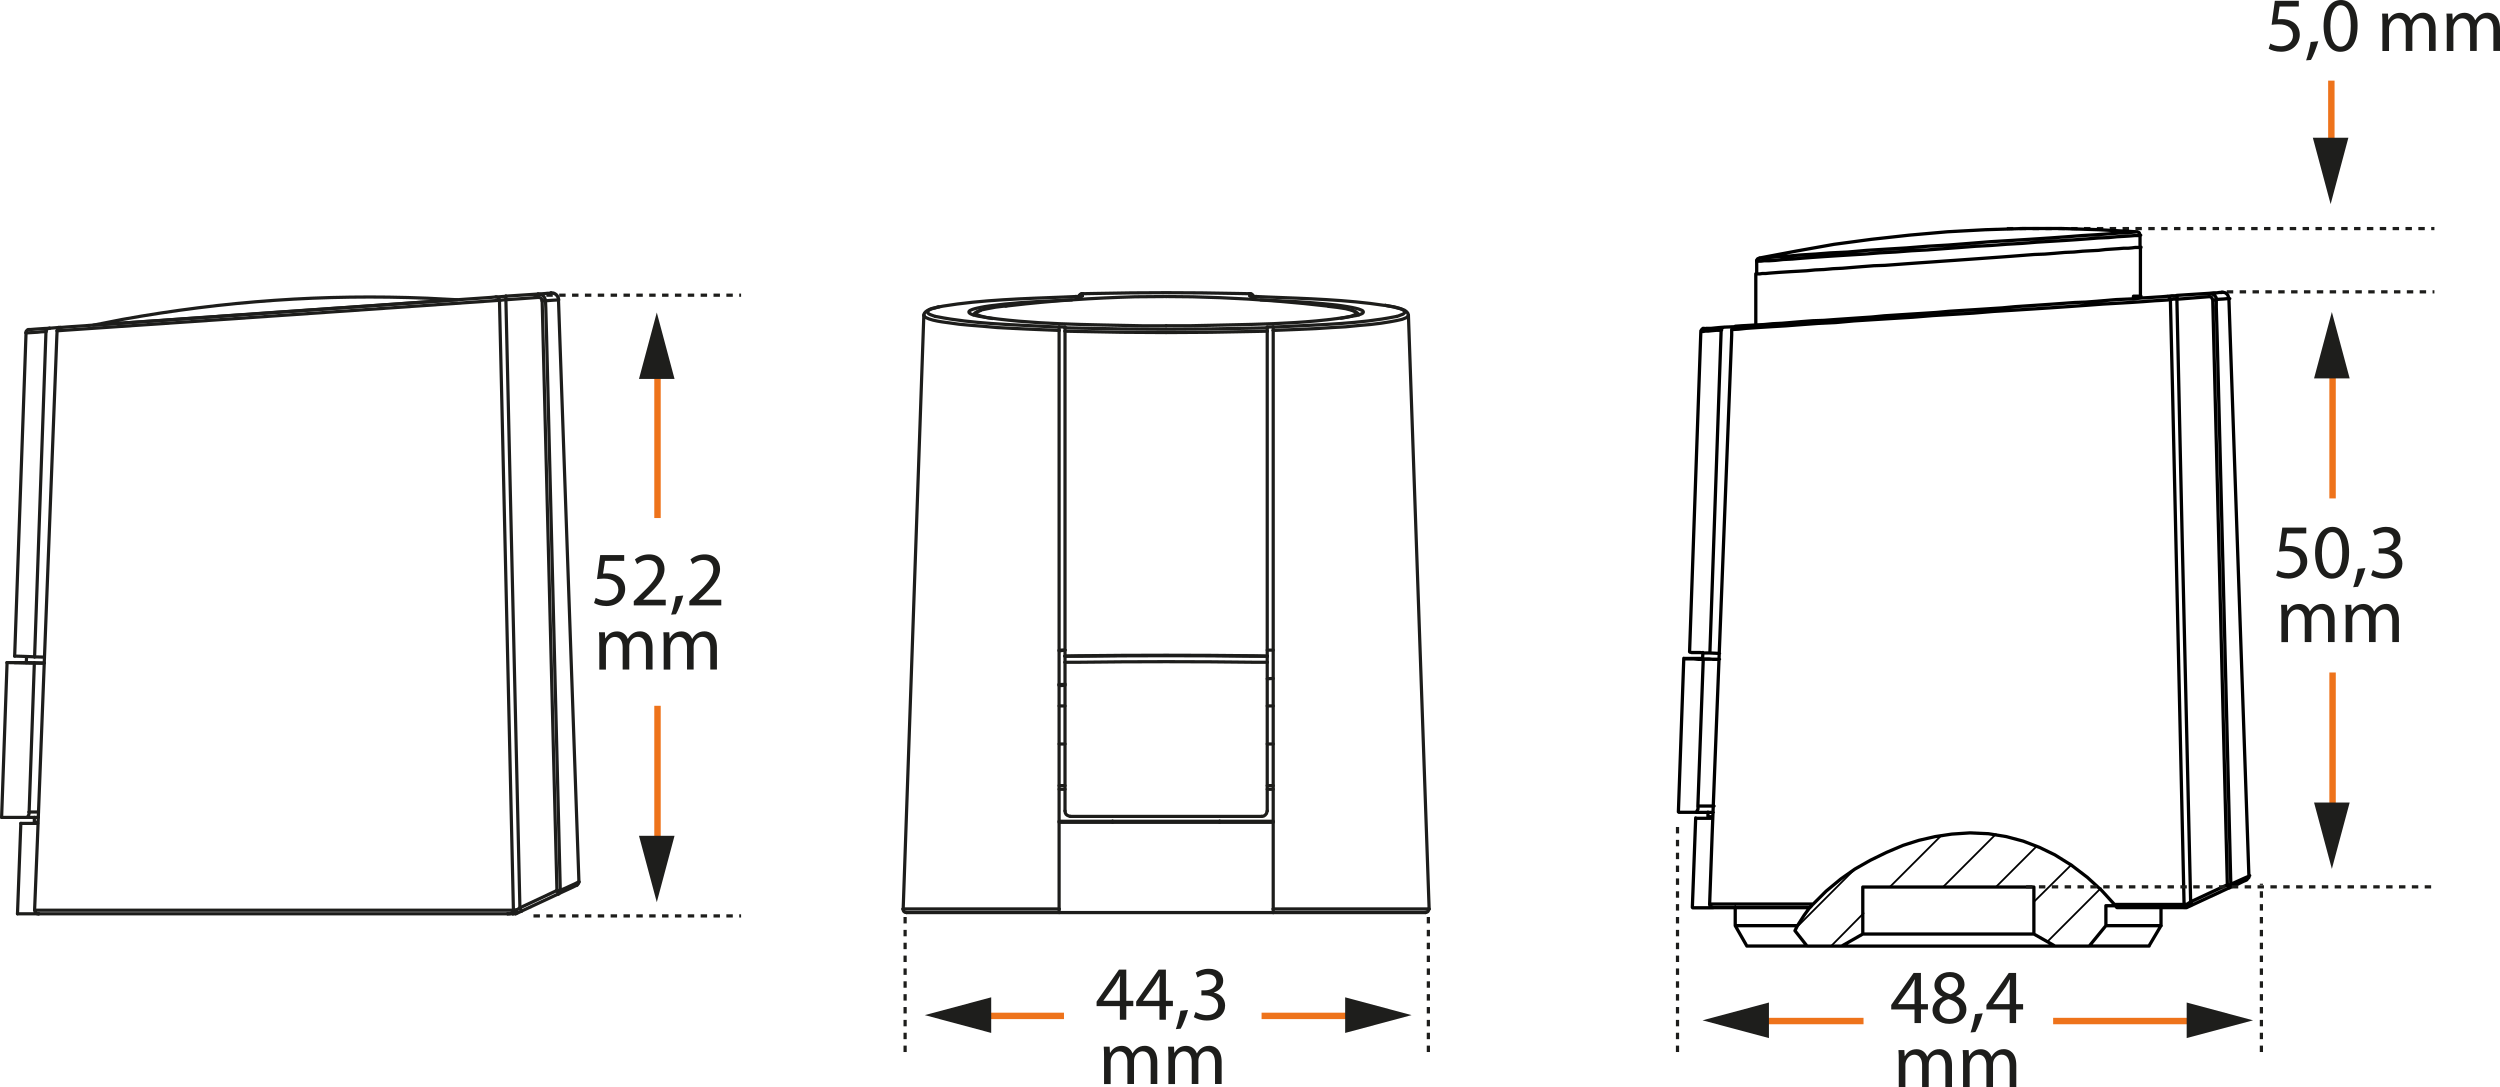 <?xml version="1.0" encoding="UTF-8"?> <svg xmlns="http://www.w3.org/2000/svg" viewBox="0 0 388.82 169.12"><defs><style> .cls-1 { fill: #1e1e1c; } .cls-2 { fill: #1d1d1b; } .cls-3 { stroke-width: .51px; } .cls-3, .cls-4, .cls-5, .cls-6, .cls-7, .cls-8 { fill: none; } .cls-3, .cls-4, .cls-5, .cls-8 { stroke-linecap: round; stroke-linejoin: round; } .cls-3, .cls-8 { stroke: #000; } .cls-4 { stroke-width: .5px; } .cls-4, .cls-5, .cls-7 { stroke: #1d1d1b; } .cls-5, .cls-7 { stroke-width: .5px; } .cls-6 { stroke: #ee731b; stroke-miterlimit: 10; } .cls-7 { stroke-dasharray: 0 0 1 1; stroke-miterlimit: 3.86; } .cls-8 { stroke-width: .28px; } </style></defs><g id="Zeichenebene"><line class="cls-7" x1="260.9" y1="163.62" x2="260.9" y2="127.91"></line><line class="cls-7" x1="351.71" y1="163.62" x2="351.71" y2="137.44"></line><line class="cls-7" x1="140.77" y1="163.62" x2="140.77" y2="142.06"></line><line class="cls-7" x1="222.15" y1="163.62" x2="222.15" y2="142.06"></line><line class="cls-7" x1="82.97" y1="45.91" x2="115.26" y2="45.91"></line><line class="cls-7" x1="82.97" y1="142.45" x2="115.26" y2="142.45"></line><g><polyline class="cls-5" points="152.37 48.29 152.21 48.38 151.85 48.54 151.65 48.66 151.49 48.82 151.41 48.98"></polyline><polyline class="cls-5" points="211.33 48.98 211.29 48.86 211.13 48.7 210.97 48.58 210.73 48.41 210.37 48.29"></polyline><path class="cls-5" d="m181.37,46.12l-4.83.04c-6.56.19-12.9.6-19.43,1.37l-.72.08"></path><path class="cls-5" d="m206.87,47.65l-4.06-.44c-5.85-.59-11.51-.91-17.37-1.05l-4.06-.04"></path><polyline class="cls-5" points="221.71 141.93 221.71 141.89 221.87 141.89 221.91 141.85 221.95 141.85 221.95 141.81 222.03 141.81 222.03 141.77 222.07 141.77 222.07 141.73 222.11 141.73 222.11 141.65 222.15 141.65 222.15 141.61 222.19 141.57 222.19 141.41 222.23 141.41 222.19 141.37"></polyline><polyline class="cls-5" points="140.47 141.37 140.43 141.37 140.43 141.41 140.47 141.45 140.47 141.57 140.51 141.61 140.51 141.65 140.55 141.69 140.55 141.73 140.59 141.73 140.59 141.77 140.63 141.77 140.63 141.81 140.67 141.81 140.71 141.85 140.75 141.85 140.75 141.89 140.91 141.89 140.95 141.93 140.99 141.93"></polyline><line class="cls-5" x1="143.68" y1="49.06" x2="140.47" y2="141.37"></line><line class="cls-5" x1="222.27" y1="141.37" x2="219.05" y2="49.06"></line><path class="cls-5" d="m145.89,47.73l-.4.12c-.55.08-1.61.43-1.81,1.05v.16"></path><polyline class="cls-5" points="219.05 49.06 219.05 49.02 218.97 48.74 218.85 48.58 218.69 48.42 218.45 48.25 218.05 48.09 217.6 47.93 217 47.77 216.36 47.65 215.63 47.53 215.59 47.53"></polyline><polyline class="cls-5" points="168.14 46.08 167.98 46.08 167.73 46.12 167.29 46.12"></polyline><polyline class="cls-5" points="195.44 46.12 195.12 46.12 194.84 46.08 194.6 46.08"></polyline><polyline class="cls-5" points="167.81 46.08 167.89 45.92 168.06 45.76 168.14 45.72 168.26 45.68 168.34 45.68"></polyline><polyline class="cls-5" points="194.4 45.68 194.48 45.68 194.6 45.72 194.68 45.76 194.84 45.92 194.92 46.08"></polyline><polyline class="cls-5" points="164.72 101.23 165.32 101.15 165.64 101.11"></polyline><polyline class="cls-5" points="198.02 105.53 197.7 105.53 197.09 105.57"></polyline><polyline class="cls-5" points="165.64 106.58 165.12 106.62 164.72 106.62"></polyline><polyline class="cls-5" points="208.56 49.5 209.24 49.38 210.16 49.18 210.73 48.94 210.93 48.7 210.73 48.46 210.24 48.25"></polyline><polyline class="cls-5" points="152.49 48.29 152.05 48.46 151.81 48.7 151.97 48.94 152.49 49.14 153.38 49.38 154.34 49.54"></polyline><polyline class="cls-5" points="146.06 47.73 146.02 47.73 145.45 47.89 144.97 48.01 144.65 48.13 144.41 48.29 144.25 48.42 144.25 48.58 144.33 48.7 144.53 48.86 144.81 48.98 145.25 49.14 145.49 49.22"></polyline><polyline class="cls-5" points="217.2 49.22 217.48 49.14 217.89 48.98 218.21 48.86 218.41 48.7 218.49 48.58 218.49 48.42 218.33 48.29 218.09 48.13 217.77 48.01 217.28 47.89 216.72 47.73 216.04 47.61 215.47 47.49"></polyline><path class="cls-5" d="m198.02,141.37h24.25"></path><path class="cls-5" d="m140.47,141.37h24.25"></path><path class="cls-5" d="m164.72,51.39l-2.89-.12-1.89-.08-2.49-.12-2.33-.12-2.21-.2-2.01-.16-1.73-.16c-1.34-.23-3.99-.39-5.19-1.05l-.24-.2v-.12"></path><polyline class="cls-5" points="219.01 49.06 218.97 49.22 218.69 49.42 218.09 49.66 217.2 49.86 216.12 50.06 214.79 50.27 213.14 50.47 211.29 50.63 209.28 50.83 207.11 50.95 204.65 51.11 202 51.23 200.03 51.31 198.02 51.39"></polyline><polyline class="cls-5" points="168.1 46.08 168.14 46.04 168.26 46.04 168.34 46"></polyline><polyline class="cls-5" points="194.4 46 194.48 46.04 194.6 46.04 194.64 46.08"></polyline><polyline class="cls-5" points="167.81 46.08 167.89 45.92 168.06 45.76 168.14 45.72 168.26 45.68 168.34 45.68"></polyline><polyline class="cls-5" points="194.36 45.68 194.48 45.68 194.6 45.72 194.68 45.76 194.84 45.92 194.92 46.08"></polyline><polyline class="cls-5" points="210.24 48.25 210.2 48.25 209.28 48.01 207.99 47.81 206.63 47.65"></polyline><polyline class="cls-5" points="156.55 47.57 156.51 47.57 154.86 47.77 153.58 48.01 152.61 48.21 152.49 48.29"></polyline><line class="cls-5" x1="165.32" y1="106.46" x2="164.68" y2="106.46"></line><polyline class="cls-5" points="165.64 106.38 165.6 106.42 165.32 106.46"></polyline><polyline class="cls-5" points="196.21 126.97 196.53 126.93 196.77 126.77 196.97 126.53 197.05 126.25 197.09 126.12"></polyline><path class="cls-5" d="m196.21,126.97h-29.72"></path><polyline class="cls-5" points="165.64 126.12 165.68 126.41 165.8 126.65 166 126.81 166.29 126.93 166.49 126.97"></polyline><line class="cls-5" x1="165.64" y1="126.12" x2="165.64" y2="103"></line><path class="cls-5" d="m197.09,103h-2.01c-9.12-.12-18.3-.12-27.43,0h-2.01"></path><line class="cls-5" x1="197.09" y1="103" x2="197.09" y2="126.12"></line><line class="cls-5" x1="165.64" y1="102.03" x2="165.64" y2="102.07"></line><path class="cls-5" d="m197.09,102.03l-2.01-.04c-9.14-.11-18.29-.11-27.43,0l-2.01.04"></path><line class="cls-5" x1="197.09" y1="102.07" x2="197.09" y2="102.03"></line><path class="cls-5" d="m165.64,102.07h2.01c9.12-.12,18.3-.12,27.43,0h2.01"></path><line class="cls-5" x1="165.64" y1="102.03" x2="165.64" y2="51.51"></line><path class="cls-5" d="m197.09,51.51l-2.01.04c-9.1.23-18.33.23-27.43,0l-2.01-.04"></path><line class="cls-5" x1="197.09" y1="51.51" x2="197.09" y2="102.03"></line><path class="cls-5" d="m164.72,127.89h33.3"></path><path class="cls-5" d="m198.02,141.93h-33.3"></path><path class="cls-5" d="m165.64,50.99l2.01.04c9.14.23,18.29.23,27.43,0l2.01-.04v.52"></path><line class="cls-5" x1="165.64" y1="51.51" x2="165.64" y2="50.99"></line><line class="cls-5" x1="165.64" y1="102.07" x2="165.64" y2="103"></line><line class="cls-5" x1="197.09" y1="102.07" x2="197.09" y2="103"></line><line class="cls-5" x1="165.64" y1="50.87" x2="164.72" y2="50.83"></line><path class="cls-5" d="m167.29,46.12l-1.85.08c-6.08.24-12.78.42-18.78,1.41l-.6.12"></path><path class="cls-5" d="m145.49,49.22l.28.04c5.42,1.09,11.66,1.23,17.17,1.53l1.77.08"></path><polyline class="cls-5" points="168.34 46 168.26 46.04 167.98 46.08 167.57 46.12 167.29 46.12"></polyline><line class="cls-5" x1="168.34" y1="45.68" x2="168.34" y2="46"></line><path class="cls-5" d="m194.36,45.68l-2.09-.04c-7.27-.16-14.53-.16-21.8,0l-2.13.04"></path><line class="cls-5" x1="194.4" y1="46" x2="194.36" y2="45.68"></line><polyline class="cls-5" points="195.44 46.12 194.96 46.12 194.6 46.08 194.4 46.04 194.4 46"></polyline><path class="cls-5" d="m198.02,50.87l1.77-.08c5.53-.3,11.74-.44,17.17-1.53l.24-.04"></path><path class="cls-5" d="m215.47,47.49h-.2c-5.72-.88-12.18-1.06-17.98-1.29l-1.85-.08"></path><line class="cls-5" x1="198.02" y1="50.83" x2="197.09" y2="50.87"></line><path class="cls-5" d="m181.37,50.67h-3.66c-8.21-.2-17.44-.15-25.54-1.49l-.48-.12-.44-.12-.28-.12c-1.11-.57,1.33-.95,1.53-1.01l.64-.12.8-.12c3.02-.42,6.36-.63,9.41-.76l1.49-.08,1.57-.08h.28"></path><path class="cls-5" d="m196.09,46.65h.2l1.61.08,1.49.08c2.79.1,5.78.33,8.57.64l.84.12.76.12.68.12.56.12.48.12.32.12.28.12.12.12.04.12-.08.16-.2.12-.32.12-.4.12c-8.04,1.51-17.83,1.38-26.02,1.61h-3.66"></path><line class="cls-5" x1="197.09" y1="50.87" x2="197.09" y2="50.99"></line><line class="cls-5" x1="165.64" y1="50.99" x2="165.64" y2="50.87"></line><line class="cls-5" x1="198.02" y1="141.93" x2="198.02" y2="141.37"></line><path class="cls-5" d="m221.71,141.93h-23.69"></path><path class="cls-5" d="m164.72,141.37v.56h-23.73"></path><line class="cls-5" x1="164.72" y1="51.39" x2="164.72" y2="141.37"></line><line class="cls-5" x1="198.02" y1="141.37" x2="198.02" y2="51.39"></line><line class="cls-5" x1="165.64" y1="101.11" x2="164.72" y2="101.11"></line><line class="cls-5" x1="198.02" y1="101.11" x2="197.09" y2="101.11"></line><line class="cls-5" x1="164.72" y1="50.87" x2="164.72" y2="51.39"></line><line class="cls-5" x1="198.02" y1="51.39" x2="198.02" y2="50.87"></line><line class="cls-5" x1="194.36" y1="45.68" x2="194.4" y2="45.68"></line><line class="cls-5" x1="168.34" y1="45.68" x2="168.38" y2="45.68"></line><line class="cls-5" x1="198.02" y1="122.75" x2="197.09" y2="122.75"></line><path class="cls-5" d="m189.69,127.73h-16.65"></path><line class="cls-5" x1="165.64" y1="122.75" x2="164.72" y2="122.75"></line><line class="cls-5" x1="164.72" y1="109.79" x2="165.64" y2="109.79"></line><line class="cls-5" x1="197.09" y1="109.79" x2="198.02" y2="109.79"></line><line class="cls-5" x1="173.04" y1="127.73" x2="164.72" y2="127.73"></line><line class="cls-5" x1="173.04" y1="127.73" x2="173.04" y2="127.89"></line><line class="cls-5" x1="189.69" y1="127.89" x2="189.69" y2="127.73"></line><line class="cls-5" x1="198.02" y1="127.73" x2="189.69" y2="127.73"></line><line class="cls-5" x1="198.02" y1="115.71" x2="197.09" y2="115.71"></line><line class="cls-5" x1="198.02" y1="122.18" x2="197.09" y2="122.18"></line><line class="cls-5" x1="165.64" y1="122.18" x2="164.72" y2="122.18"></line><line class="cls-5" x1="165.64" y1="115.71" x2="164.72" y2="115.71"></line></g><g><path class="cls-4" d="m71.11,46.62l-4.67-.24c-15.99-.67-31.66.46-47.41,3.3l-4.51.89,56.59-3.95Z"></path><line class="cls-4" x1="3.24" y1="128.06" x2="2.72" y2="142.12"></line><line class="cls-4" x1="90.04" y1="137.16" x2="86.86" y2="46.66"></line><polyline class="cls-4" points="90.04 137.16 90 137.16 90 137.36 89.96 137.36 89.96 137.44 89.92 137.44 89.92 137.48 89.88 137.48 89.88 137.52 89.84 137.52 89.84 137.57 89.8 137.57 89.8 137.61 89.76 137.61 89.76 137.65 89.68 137.65"></polyline><line class="cls-4" x1="4.13" y1="102.12" x2="4.09" y2="103.05"></line><line class="cls-4" x1="1.1" y1="103.05" x2=".25" y2="127.13"></line><polyline class="cls-4" points="4.05 51.78 4.05 51.57 4.09 51.57 4.09 51.49 4.13 51.49 4.13 51.45 4.17 51.45 4.17 51.41 4.21 51.41 4.21 51.37 4.25 51.37 4.25 51.33 4.29 51.33 4.29 51.29 4.37 51.29 4.37 51.25 4.57 51.25"></polyline><line class="cls-4" x1="4.05" y1="51.78" x2="2.28" y2="102.04"></line><line class="cls-4" x1="4.09" y1="103.05" x2="2.24" y2="103.05"></line><polyline class="cls-4" points="85.69 45.57 85.69 45.53 85.81 45.53 85.85 45.57 86.05 45.57 86.05 45.61 86.18 45.61 86.18 45.65 86.26 45.65 86.26 45.69 86.33 45.69 86.33 45.73 86.38 45.73 86.42 45.77 86.46 45.77 86.46 45.81 86.5 45.81 86.5 45.85 86.54 45.85 86.54 45.9 86.58 45.9 86.58 45.94 86.62 45.94 86.62 45.98 86.66 45.98 86.66 46.02 86.7 46.06 86.7 46.1 86.74 46.1 86.74 46.18 86.78 46.18 86.78 46.26 86.82 46.26 86.82 46.38 86.86 46.38 86.86 46.58 86.9 46.62"></polyline><line class="cls-4" x1="5.34" y1="127.13" x2="5.34" y2="127.9"></line><polyline class="cls-4" points="86.82 46.66 86.86 46.66 86.58 46.66 85.89 46.7 84.84 46.78"></polyline><polyline class="cls-4" points="87.14 138.49 87.38 138.37 88.03 138.09 88.63 137.81 89.36 137.48 89.84 137.24 90.04 137.16 90 137.16"></polyline><line class="cls-4" x1="4.53" y1="126.29" x2="5.98" y2="126.29"></line><path class="cls-4" d="m7.15,51.57l-.77.04c-.73.11-1.48.09-2.22.16h-.12"></path><path class="cls-4" d="m6.02,142.12h-.24l-.2-.12-.12-.16-.04-.2-.04-.08h74.47"></path><polyline class="cls-4" points="78.96 142.12 79.29 142.12 79.53 142 79.69 141.87 79.81 141.71 79.85 141.63 79.85 141.55"></polyline><path class="cls-4" d="m78.96,142.12H6.02"></path><polyline class="cls-4" points="5.38 141.55 5.82 130.68 8.84 52.3 8.88 51.45"></polyline><path class="cls-4" d="m77.68,46.7l-.44.04c-22.42,1.58-44.84,3.09-67.26,4.63l-1.09.08"></path><polyline class="cls-4" points="79.85 141.55 78 60.31 77.68 46.7"></polyline><path class="cls-4" d="m9.45,50.93l.97-.08c21.96-1.54,43.93-3.1,65.89-4.59l.81-.08h.12l.08.04.12.04.08.08.04.08.08.08.04.12v.08"></path><polyline class="cls-4" points="8.88 51.45 8.92 51.29 9 51.13 9.12 51.01 9.32 50.93 9.45 50.93"></polyline><path class="cls-4" d="m80.29,141.55h-.44"></path><polyline class="cls-4" points="79.77 142.12 80.09 141.83 80.29 141.55"></polyline><line class="cls-4" x1="79.77" y1="142.12" x2="78.96" y2="142.12"></line><polyline class="cls-4" points="78.68 46.62 78.52 46.62 78.16 46.66 77.88 46.7 77.68 46.7"></polyline><line class="cls-4" x1="78.68" y1="46.62" x2="80.86" y2="141.19"></line><polyline class="cls-4" points="80.29 141.55 80.45 141.47 80.86 141.19"></polyline><line class="cls-4" x1="80.25" y1="142.08" x2="80.17" y2="142.12"></line><polyline class="cls-4" points="80.25 142.08 80.29 142.08 80.33 142.04 80.33 141.96 80.37 141.92 80.37 141.83 80.33 141.75 80.33 141.67 80.29 141.55"></polyline><line class="cls-4" x1="80.17" y1="142.12" x2="79.77" y2="142.12"></line><polyline class="cls-4" points="81.1 141.71 80.5 142 80.25 142.08"></polyline><polyline class="cls-4" points="81.1 141.71 81.06 141.67 81.06 141.63 80.94 141.39 80.9 141.27 80.86 141.19"></polyline><line class="cls-4" x1="86.86" y1="139.02" x2="81.1" y2="141.71"></line><line class="cls-4" x1="80.86" y1="141.19" x2="86.62" y2="138.49"></line><polyline class="cls-4" points="86.86 139.02 86.82 138.97 86.82 138.93 86.66 138.61 86.62 138.49"></polyline><line class="cls-4" x1="83.72" y1="46.26" x2="78.68" y2="46.62"></line><polyline class="cls-4" points="84.32 46.78 84.28 46.62 84.2 46.46 84.08 46.34 83.88 46.26 83.72 46.26"></polyline><line class="cls-4" x1="86.62" y1="138.49" x2="84.32" y2="46.78"></line><path class="cls-4" d="m87.14,138.49h-.52"></path><polyline class="cls-4" points="87.14 138.49 87.14 138.65 87.02 138.89 86.98 138.93 86.9 138.97 86.86 139.02"></polyline><path class="cls-4" d="m84.84,46.78h-.52"></path><polyline class="cls-4" points="84.84 46.78 84.89 47.91 85.01 52.34 87.14 138.49"></polyline><path class="cls-4" d="m3.24,128.06h2.62"></path><path class="cls-4" d="m6.02,142.12h-3.3"></path><line class="cls-4" x1="9.16" y1="50.93" x2="9.16" y2="51.01"></line><line class="cls-4" x1="9.45" y1="50.93" x2="9.16" y2="50.93"></line><path class="cls-4" d="m89.72,137.69l-.12.04c-.64.33-1.4.65-2.05.96l-.68.32"></path><polyline class="cls-4" points="5.94 127.13 4.17 127.13 4.29 127.09 4.49 126.69 4.53 126.41 4.53 126.29"></polyline><line class="cls-4" x1="6.91" y1="102.2" x2="5.38" y2="102.16"></line><line class="cls-4" x1="7.15" y1="51.57" x2="5.38" y2="102.16"></line><polyline class="cls-4" points="7.71 51.05 7.47 51.09 7.31 51.21 7.19 51.37 7.15 51.57"></polyline><line class="cls-4" x1="5.34" y1="103.13" x2="4.53" y2="126.29"></line><line class="cls-4" x1="6.87" y1="103.13" x2="5.34" y2="103.13"></line><line class="cls-4" x1="9.16" y1="50.93" x2="7.71" y2="51.05"></line><path class="cls-4" d="m4.09,103.05h.04c.78,0,1.63.05,2.42.08h.28"></path><path class="cls-4" d="m4.17,127.13H.27h1.12"></path><path class="cls-4" d="m5.34,103.13h-.77c-.74-.04-2.76-.08-3.5-.08h1.17"></path><path class="cls-4" d="m4.57,51.25h.12c.71-.03,1.49-.14,2.22-.16l.81-.04"></path><path class="cls-4" d="m5.38,102.16l-.77-.04c-.77-.06-1.53-.03-2.3-.08h-.04"></path><path class="cls-4" d="m78.68,46.06v.56"></path><polyline class="cls-4" points="77.11 46.18 77.43 46.18 77.88 46.14 78.4 46.1 78.68 46.06"></polyline><polyline class="cls-4" points="83.68 45.73 84 45.77 84.36 45.9 84.6 46.14 84.76 46.46 84.84 46.78"></polyline><polyline class="cls-4" points="83.68 45.73 83.68 46.06 83.72 46.14 83.72 46.26"></polyline><polyline class="cls-4" points="78.68 46.06 83.68 45.73 84.28 45.69 84.81 45.65 85.17 45.61 85.45 45.61 85.65 45.57 85.69 45.57"></polyline><line class="cls-4" x1="5.82" y1="127.9" x2="5.34" y2="127.9"></line><line class="cls-4" x1="5.82" y1="128.06" x2="5.82" y2="127.9"></line></g><line class="cls-7" x1="346.33" y1="45.39" x2="378.62" y2="45.39"></line><line class="cls-7" x1="312.12" y1="35.55" x2="378.62" y2="35.55"></line><g><path class="cls-8" d="m326.73,138.15l-8.29,8.29m3.75-11.98l-5.76,5.7m.39-8.61l-6.41,6.41m0-8.22l-8.22,8.22m-.19-8.09l-8.09,8.09m-4.08,4.08l-5.05,5.11m3.56-11.85l-8.67,8.68"></path><path class="cls-3" d="m332.94,36.58h-.13l-.26.06h-.58l-.71.06-.91.06-1.1.06-1.3.13-1.55.06-1.62.13-1.75.13-1.94.13-2.14.13-2.14.13-2.27.19-2.33.13-2.46.19-2.46.13-2.46.19-2.59.19-2.52.19-2.46.13-2.4.19-2.46.13-2.33.19-2.2.13-2.07.13-2.01.13-1.88.13-1.68.13-1.49.13-1.42.07-1.16.13-.97.06h-.78l-.58.07h-.39l-.13.06m-9.19,84.68h2.46m1.17-73.99h-.84l-.65.06-.58.06h-.45l-.32.06h-.26m82.41,85.97l.19-.13,1.29-.58.71-.32.45-.19.19-.13m-3.17-89.73h.07-.32l-.65.06-1.04.06m-71.08-6.47h.71l.91-.06,1.23-.13,1.55-.06,1.94-.19,2.14-.13h.07l2.39-.19,2.72-.13,2.91-.26,3.04-.19,3.17-.19,3.24-.26,3.3-.19,3.3-.26,3.24-.26,3.17-.19,3.04-.19,2.91-.19,2.65-.19,2.46-.19,2.2-.13,1.88-.13,1.62-.13,1.29-.06.91-.07.52-.06h.19m-66.03,90.96h-.65m7.44-84.42h.52l.39-.06h.52l.58-.06.78-.06.78-.06.97-.06.97-.06,1.1-.06,1.23-.07,1.3-.13,1.36-.06,1.42-.13,1.49-.07,1.55-.13,1.62-.13,1.68-.13,1.75-.06,1.75-.13,1.75-.13,1.81-.13,1.88-.13,1.81-.13,1.88-.13,1.81-.13,1.81-.13,1.81-.13,1.81-.13,1.75-.13,1.68-.13,1.68-.13,1.62-.06,1.62-.13,1.49-.13,1.42-.06,1.36-.13,1.29-.07,1.17-.06,1.1-.13,1.04-.07.91-.06.84-.07h.71l.65-.06.45-.06h.91v-.06m-1.17,7.64v.39m1.17-.39h-1.17m11.78-.45l.65-.07h.52l.39-.06h.45m-6.99.45l4.98-.32m0,0h0v.52m0-.52h.32l.32.19.26.19.19.32.06.32m-7.64-.58h.26l.45-.06h.52l.26-.06m0,0h0v.32l.07.13v.13m-74.9,79.82h-2.65m2.65,0l.06-.06.13-.19.13-.26v-.39m2.39.91h-2.72m1.36-75.22h.06l.19-.06h.78l.58-.06.71-.07.78-.06m-3.56,51.6h1.17l.58.07h.97m-2.46,0h-.78l-.71-.07h-1.49m7.77-51.66l-1.49.06m-.78,50.75l-1.49-.07m-1.04.97l-.84,22.92m4.14-74.58l-.19.06-.19.13-.13.13v.26m-.26,51.08h-2.53m2.78-51.08l-1.75,50.11m-3.11-.13h.06l.19.06h1.36l.65.07h.84m83.57,35.22l-.07.07-.13.07-.32.13-.39.19-.52.26-.65.26-.78.39m-76.71-87.39l-.26.06m0,0v.06m-3.17,90.31h-3.24m.52-13.92h2.59m78.33-80.6v1.1l.13,4.4.45,17.61,1.68,67.84m-2.27-90.96h-.52m2.78,90.96v.13l-.07.06v.13l-.07.07h-.06l-.06.06-.07.07m.32-.52h-.52m0,0l-2.27-90.96m0,0l-.06-.13-.07-.19-.13-.13-.19-.06h-.19m0,0l-4.92.39m8.03,91.6h0v-.13l-.06-.07v-.07l-.07-.07v-.13l-.06-.07m-5.7,2.65l5.7-2.65m.19.52l-5.7,2.65m0,0h0v-.06l-.06-.06v-.13l-.07-.06-.06-.13v-.07m.19.52l-.58.26-.26.13m-.07,0h-.39m.45,0l.06-.07h.07v-.39l-.07-.06m-.06.52h-.07m.13-.52l.19-.13.39-.26m-2.14-93.74l.84,37.87,1.3,55.87m-2.14-93.74h-.58l-.26.06h-.19m2.07,94.58h-.78m.78,0l.32-.26.19-.26m0,0h-.45m-10.36.52h-.06l-.13-.13-.19-.26-.06-.13m9.97.52h-9.52m9.52,0h.26l.26-.07.19-.13.13-.19v-.13m-57.74,0l-.19.26-.19.19-.06.07m-15.02,0h-.19l-.19-.13-.13-.13-.07-.19v-.06m15.6.52h-15.02m2.85-89.86l.07-.19.06-.13.13-.13.19-.06.13-.06m67.13-4.66h.19l.06.07.07.06.06.07.07.13.06.06v.13m-67.65,4.14l.97-.07,1.1-.06,1.16-.07,1.23-.06,1.36-.13,1.42-.07,1.55-.13,1.55-.13,1.68-.13,1.75-.06,1.75-.13,1.88-.13,1.88-.13,1.94-.13,1.94-.19,2.01-.13,2.01-.13,2.07-.13,2.01-.13,2.07-.19,2.07-.13,2.07-.13,2.01-.13,2.01-.13,2.01-.19,1.94-.13,1.94-.13,1.88-.13,1.81-.13,1.75-.13,1.68-.06,1.68-.13,1.55-.13,1.49-.13,1.36-.06,1.36-.06,1.23-.13,1.1-.06,1.04-.07.97-.06.84-.07m-8.16,94.58l-2.01-2.2-2.2-2.01-2.46-1.88-2.59-1.62-2.39-1.16-2.52-.97-2.65-.71-2.78-.45-2.85-.13-2.85.19-2.59.39-2.52.58-2.46.78-2.59,1.1-2.52,1.23-2.39,1.36-2.2,1.55-2.27,1.88-2.07,2.07m46.93,0h10.81m0,0l-1.81-80.6-.32-13.47m0,0l-.45.06-.91.06-1.1.06-1.68.13-1.94.13-2.2.13-2.27.13-2.53.19-2.65.19-2.78.19-2.91.19-2.98.19-3.11.19-3.11.26-3.11.19-3.17.19-3.17.26-3.11.19-3.04.19-2.98.19-2.85.26-2.72.13-2.59.19-2.46.19-2.2.13-2.07.13-1.88.13-1.16.13-1.1.06m-3.43,89.34l.39-10.81,3.04-77.68v-.84m-3.43,89.34h16.06m-15.67-13.4v-.19m61.24,13.85h1.55m-48.03,6.28h5.37m3.3-1.88v-7.31m0,0h26.61m0,0v7.31m3.3,1.88h5.31m-38.52,0l3.3-1.88m-3.3,1.88h33.21m-3.3-1.88l3.3,1.88m-29.91-1.88h26.61m-37.16-.52l.39-.78m-.39.78l1.88,2.39m43.89,0l2.59-3.17m6.73,3.17h-9.32m-43.89,0h-9.32m7.83-3.17l1.04-1.62.84-1.16m54.7,2.78h-8.61m-47.97,0h-9.64m57.61,0v-3.11m-54.31-100.15v1.88m59.62-4.14v-1.88m-.52-.52l-5.89-.32-5.89-.19h-5.89l-5.89.19-5.89.32-5.89.52-5.89.65-5.83.78-5.83,1.04-5.83,1.1m.07,0l-.13.06h-.07l-.13.07-.06.13-.07.06v.32m59.1-4.73h.13l.07.06h.06l.13.07.07.13v.06l.06.13v.06m-67.19,89.73v.71m7.44-84.42v7.9m59.82-4.47v-7.64m12.62,7.06h.19l.19.06.26.07.13.13.19.19.07.19.06.19.07.19m-84.8,55.93l-.84,23.89m3.82-24.79l-.06.91m-.26-50.82v-.13l.06-.06.07-.13.06-.06.07-.06.06-.06h.19m-.45,51.34h-2.72m2.65-50.82l-1.75,49.78m87,34.83v.26l-.07.07-.06.06-.07.07-.07.06h-.06m.32-.52l-3.11-89.73m-82.93,80.73l-.52,13.92m71.01,6.02l1.88-3.17m-66.22,0l1.81,3.17m-1.81-6.02v2.85m66.22,0v-2.85"></path></g><line class="cls-7" x1="315.11" y1="137.93" x2="378.62" y2="137.93"></line></g><g id="Pfeile"><g><path class="cls-6" d="m102.26,131.88v-22.11"></path><polygon class="cls-1" points="104.91 129.99 102.15 140.32 99.38 129.99 104.91 129.99"></polygon></g><g><line class="cls-6" x1="102.26" y1="80.57" x2="102.26" y2="57.3"></line><polygon class="cls-1" points="104.91 58.93 102.15 48.6 99.38 58.93 104.91 58.93"></polygon></g><g><path class="cls-6" d="m152.27,158h13.21"></path><polygon class="cls-1" points="154.16 160.65 143.83 157.88 154.16 155.11 154.16 160.65"></polygon></g><g><line class="cls-6" x1="196.21" y1="158" x2="210.84" y2="158"></line><polygon class="cls-1" points="209.21 160.65 219.54 157.88 209.21 155.11 209.21 160.65"></polygon></g><g><path class="cls-2" d="m97.06,87.23h-2.97l-.3,2c.18-.02.35-.05.64-.05.6,0,1.2.13,1.68.42.61.35,1.12,1.02,1.12,2,0,1.52-1.21,2.66-2.9,2.66-.85,0-1.57-.24-1.94-.48l.26-.8c.32.19.96.43,1.67.43,1,0,1.85-.65,1.85-1.69-.01-1.01-.68-1.73-2.24-1.73-.44,0-.79.05-1.08.08l.5-3.74h3.73v.89Z"></path><path class="cls-2" d="m98.57,94.14v-.65l.83-.8c1.99-1.89,2.89-2.9,2.9-4.08,0-.79-.38-1.52-1.55-1.52-.71,0-1.3.36-1.66.66l-.34-.74c.54-.46,1.31-.79,2.21-.79,1.68,0,2.39,1.15,2.39,2.27,0,1.44-1.04,2.6-2.69,4.19l-.62.58v.02h3.5v.88h-4.98Z"></path><path class="cls-2" d="m104.37,95.61c.26-.71.59-1.99.72-2.87l1.18-.12c-.28,1.02-.8,2.35-1.14,2.91l-.76.07Z"></path><path class="cls-2" d="m107.21,94.14v-.65l.83-.8c1.99-1.89,2.89-2.9,2.9-4.08,0-.79-.38-1.52-1.55-1.52-.71,0-1.3.36-1.66.66l-.34-.74c.54-.46,1.31-.79,2.21-.79,1.68,0,2.39,1.15,2.39,2.27,0,1.44-1.04,2.6-2.69,4.19l-.62.58v.02h3.5v.88h-4.98Z"></path><path class="cls-2" d="m93.21,99.9c0-.6-.01-1.09-.05-1.57h.92l.05.94h.04c.32-.55.86-1.07,1.82-1.07.79,0,1.39.48,1.64,1.16h.02c.18-.32.41-.58.65-.76.35-.26.73-.41,1.28-.41.77,0,1.91.5,1.91,2.52v3.42h-1.03v-3.29c0-1.12-.41-1.79-1.26-1.79-.6,0-1.07.44-1.25.96-.05.14-.08.33-.08.53v3.59h-1.03v-3.48c0-.92-.41-1.59-1.21-1.59-.66,0-1.14.53-1.31,1.06-.06.16-.08.34-.08.52v3.5h-1.03v-4.23Z"></path><path class="cls-2" d="m103.22,99.9c0-.6-.01-1.09-.05-1.57h.92l.05.94h.04c.32-.55.86-1.07,1.82-1.07.79,0,1.39.48,1.64,1.16h.02c.18-.32.41-.58.65-.76.35-.26.73-.41,1.28-.41.77,0,1.91.5,1.91,2.52v3.42h-1.03v-3.29c0-1.12-.41-1.79-1.26-1.79-.6,0-1.07.44-1.25.96-.05.14-.08.33-.08.53v3.59h-1.03v-3.48c0-.92-.41-1.59-1.21-1.59-.66,0-1.14.53-1.31,1.06-.06.16-.08.34-.08.52v3.5h-1.03v-4.23Z"></path></g><g><path class="cls-6" d="m273.23,158.8h16.6"></path><polygon class="cls-1" points="275.12 161.45 264.79 158.69 275.12 155.92 275.12 161.45"></polygon></g><g><line class="cls-6" x1="319.32" y1="158.8" x2="341.71" y2="158.8"></line><polygon class="cls-1" points="340.09 161.45 350.42 158.69 340.09 155.92 340.09 161.45"></polygon></g><g><path class="cls-2" d="m174.17,158.6v-2.12h-3.62v-.7l3.48-4.98h1.14v4.85h1.09v.83h-1.09v2.12h-1Zm0-2.95v-2.6c0-.41.01-.82.04-1.22h-.04c-.24.46-.43.79-.65,1.15l-1.91,2.65v.02h2.55Z"></path><path class="cls-2" d="m180.33,158.6v-2.12h-3.62v-.7l3.48-4.98h1.14v4.85h1.09v.83h-1.09v2.12h-1Zm0-2.95v-2.6c0-.41.01-.82.04-1.22h-.04c-.24.46-.43.79-.65,1.15l-1.91,2.65v.02h2.55Z"></path><path class="cls-2" d="m182.87,160.07c.26-.71.59-1.99.72-2.87l1.18-.12c-.28,1.02-.8,2.35-1.14,2.91l-.75.07Z"></path><path class="cls-2" d="m185.96,157.39c.3.19,1,.49,1.73.49,1.36,0,1.78-.86,1.76-1.51-.01-1.09-1-1.56-2.01-1.56h-.59v-.79h.59c.77,0,1.74-.4,1.74-1.32,0-.62-.4-1.18-1.37-1.18-.62,0-1.22.28-1.56.52l-.28-.77c.41-.3,1.2-.6,2.04-.6,1.54,0,2.23.91,2.23,1.86,0,.8-.48,1.49-1.44,1.83v.02c.96.19,1.74.91,1.74,2,0,1.25-.97,2.34-2.84,2.34-.88,0-1.64-.28-2.03-.53l.29-.82Z"></path><path class="cls-2" d="m171.71,164.36c0-.6-.01-1.09-.05-1.57h.92l.05.94h.04c.32-.55.86-1.07,1.82-1.07.79,0,1.39.48,1.64,1.16h.02c.18-.32.41-.58.65-.76.35-.26.73-.41,1.28-.41.77,0,1.91.5,1.91,2.52v3.42h-1.03v-3.29c0-1.12-.41-1.79-1.26-1.79-.6,0-1.07.44-1.25.96-.05.14-.08.33-.08.53v3.59h-1.03v-3.48c0-.92-.41-1.59-1.21-1.59-.66,0-1.14.53-1.31,1.06-.06.16-.08.34-.08.52v3.5h-1.03v-4.23Z"></path><path class="cls-2" d="m181.72,164.36c0-.6-.01-1.09-.05-1.57h.92l.05.94h.04c.32-.55.86-1.07,1.82-1.07.79,0,1.39.48,1.64,1.16h.02c.18-.32.41-.58.65-.76.35-.26.73-.41,1.28-.41.77,0,1.91.5,1.91,2.52v3.42h-1.03v-3.29c0-1.12-.41-1.79-1.26-1.79-.6,0-1.07.44-1.25.96-.05.14-.08.33-.08.53v3.59h-1.03v-3.48c0-.92-.41-1.59-1.21-1.59-.66,0-1.14.53-1.31,1.06-.06.16-.08.34-.08.52v3.5h-1.03v-4.23Z"></path></g><g><path class="cls-2" d="m297.76,159.12v-2.12h-3.62v-.7l3.48-4.98h1.14v4.85h1.09v.83h-1.09v2.12h-1Zm0-2.95v-2.6c0-.41.01-.82.04-1.22h-.04c-.24.46-.43.79-.65,1.15l-1.91,2.65v.02h2.55Z"></path><path class="cls-2" d="m300.56,157.14c0-.98.59-1.68,1.55-2.09v-.04c-.88-.41-1.25-1.08-1.25-1.75,0-1.24,1.04-2.08,2.41-2.08,1.51,0,2.27.95,2.27,1.92,0,.66-.32,1.37-1.28,1.82v.04c.97.38,1.57,1.07,1.57,2.01,0,1.36-1.16,2.27-2.65,2.27-1.63,0-2.62-.97-2.62-2.11Zm4.2-.05c0-.95-.66-1.4-1.71-1.7-.91.26-1.4.86-1.4,1.61-.04.79.56,1.49,1.56,1.49s1.56-.59,1.56-1.39Zm-2.9-3.9c0,.78.59,1.2,1.49,1.44.67-.23,1.19-.71,1.19-1.42,0-.62-.37-1.27-1.32-1.27-.88,0-1.36.58-1.36,1.25Z"></path><path class="cls-2" d="m306.47,160.59c.26-.71.59-1.99.72-2.87l1.18-.12c-.28,1.02-.8,2.35-1.14,2.91l-.75.07Z"></path><path class="cls-2" d="m312.56,159.12v-2.12h-3.62v-.7l3.48-4.98h1.14v4.85h1.09v.83h-1.09v2.12h-1Zm0-2.95v-2.6c0-.41.01-.82.04-1.22h-.04c-.24.46-.43.79-.65,1.15l-1.91,2.65v.02h2.55Z"></path><path class="cls-2" d="m295.31,164.88c0-.6-.01-1.09-.05-1.57h.92l.05.94h.04c.32-.55.86-1.07,1.82-1.07.79,0,1.39.48,1.64,1.16h.02c.18-.32.41-.58.65-.76.35-.26.73-.41,1.28-.41.77,0,1.91.5,1.91,2.52v3.42h-1.03v-3.29c0-1.12-.41-1.79-1.26-1.79-.6,0-1.07.44-1.25.96-.05.14-.08.33-.08.53v3.59h-1.03v-3.48c0-.92-.41-1.59-1.21-1.59-.66,0-1.14.53-1.31,1.06-.06.16-.08.34-.08.52v3.5h-1.03v-4.23Z"></path><path class="cls-2" d="m305.31,164.88c0-.6-.01-1.09-.05-1.57h.92l.05.94h.04c.32-.55.86-1.07,1.82-1.07.79,0,1.39.48,1.64,1.16h.02c.18-.32.41-.58.65-.76.35-.26.73-.41,1.28-.41.77,0,1.91.5,1.91,2.52v3.42h-1.03v-3.29c0-1.12-.41-1.79-1.26-1.79-.6,0-1.07.44-1.25.96-.05.14-.08.33-.08.53v3.59h-1.03v-3.48c0-.92-.41-1.59-1.21-1.59-.66,0-1.14.53-1.31,1.06-.06.16-.08.34-.08.52v3.5h-1.03v-4.23Z"></path></g><g><path class="cls-6" d="m362.78,126.7v-22.11"></path><polygon class="cls-1" points="365.44 124.82 362.67 135.14 359.9 124.82 365.44 124.82"></polygon></g><g><line class="cls-6" x1="362.78" y1="77.52" x2="362.78" y2="57.23"></line><polygon class="cls-1" points="365.44 58.85 362.67 48.52 359.9 58.85 365.44 58.85"></polygon></g><g><path class="cls-2" d="m358.67,82.96h-2.97l-.3,2c.18-.02.35-.05.64-.05.6,0,1.2.13,1.68.42.61.35,1.12,1.02,1.12,2,0,1.52-1.21,2.66-2.9,2.66-.85,0-1.57-.24-1.94-.48l.26-.8c.32.19.96.43,1.67.43,1,0,1.85-.65,1.85-1.69-.01-1.01-.68-1.73-2.24-1.73-.44,0-.79.05-1.08.08l.5-3.74h3.73v.89Z"></path><path class="cls-2" d="m365.35,85.89c0,2.65-.98,4.11-2.71,4.11-1.52,0-2.55-1.43-2.58-4.01,0-2.61,1.13-4.05,2.71-4.05s2.58,1.46,2.58,3.95Zm-4.23.12c0,2.03.62,3.18,1.58,3.18,1.08,0,1.59-1.26,1.59-3.25s-.49-3.18-1.58-3.18c-.92,0-1.59,1.13-1.59,3.25Z"></path><path class="cls-2" d="m365.98,91.34c.26-.71.59-1.99.72-2.87l1.18-.12c-.28,1.02-.8,2.35-1.14,2.91l-.76.07Z"></path><path class="cls-2" d="m369.06,88.66c.3.19,1,.49,1.73.49,1.36,0,1.78-.86,1.76-1.51-.01-1.09-1-1.56-2.01-1.56h-.59v-.79h.59c.77,0,1.74-.4,1.74-1.32,0-.62-.4-1.18-1.37-1.18-.62,0-1.22.28-1.56.52l-.28-.77c.41-.3,1.2-.6,2.04-.6,1.54,0,2.23.91,2.23,1.86,0,.8-.48,1.49-1.44,1.83v.02c.96.19,1.74.91,1.74,2,0,1.25-.97,2.34-2.84,2.34-.88,0-1.64-.28-2.03-.53l.29-.82Z"></path><path class="cls-2" d="m354.82,95.63c0-.6-.01-1.09-.05-1.57h.92l.05.94h.04c.32-.55.86-1.07,1.82-1.07.79,0,1.39.48,1.64,1.16h.02c.18-.32.41-.58.65-.76.35-.26.73-.41,1.28-.41.77,0,1.91.5,1.91,2.52v3.42h-1.03v-3.29c0-1.12-.41-1.79-1.26-1.79-.6,0-1.07.44-1.25.96-.05.14-.08.33-.08.53v3.59h-1.03v-3.48c0-.92-.41-1.59-1.21-1.59-.66,0-1.14.53-1.31,1.06-.06.16-.08.34-.08.52v3.5h-1.03v-4.23Z"></path><path class="cls-2" d="m364.82,95.63c0-.6-.01-1.09-.05-1.57h.92l.05.94h.04c.32-.55.86-1.07,1.82-1.07.79,0,1.39.48,1.64,1.16h.02c.18-.32.41-.58.65-.76.35-.26.73-.41,1.28-.41.77,0,1.91.5,1.91,2.52v3.42h-1.03v-3.29c0-1.12-.41-1.79-1.26-1.79-.6,0-1.07.44-1.25.96-.05.14-.08.33-.08.53v3.59h-1.03v-3.48c0-.92-.41-1.59-1.21-1.59-.66,0-1.14.53-1.31,1.06-.06.16-.08.34-.08.52v3.5h-1.03v-4.23Z"></path></g><g><path class="cls-6" d="m362.59,23.31v-10.77"></path><polygon class="cls-1" points="365.24 21.42 362.48 31.75 359.71 21.42 365.24 21.42"></polygon></g><g><path class="cls-2" d="m357.51,1.02h-2.97l-.3,2c.18-.02.35-.05.64-.05.6,0,1.2.13,1.68.42.61.35,1.12,1.02,1.12,2,0,1.52-1.21,2.66-2.9,2.66-.85,0-1.57-.24-1.94-.48l.26-.8c.32.19.96.43,1.67.43,1,0,1.85-.65,1.85-1.69-.01-1.01-.68-1.73-2.24-1.73-.44,0-.79.05-1.08.08l.5-3.74h3.73v.89Z"></path><path class="cls-2" d="m358.66,9.4c.26-.71.59-1.99.72-2.87l1.18-.12c-.28,1.02-.8,2.35-1.14,2.91l-.75.07Z"></path><path class="cls-2" d="m366.67,3.95c0,2.65-.98,4.11-2.71,4.11-1.52,0-2.55-1.43-2.58-4.01,0-2.61,1.13-4.05,2.71-4.05s2.58,1.46,2.58,3.95Zm-4.23.12c0,2.03.62,3.18,1.58,3.18,1.08,0,1.59-1.26,1.59-3.25s-.49-3.18-1.58-3.18c-.92,0-1.59,1.13-1.59,3.25Z"></path><path class="cls-2" d="m370.53,3.69c0-.6-.01-1.09-.05-1.57h.92l.05.94h.04c.32-.55.86-1.07,1.82-1.07.79,0,1.39.48,1.64,1.16h.02c.18-.32.41-.58.65-.76.35-.26.73-.41,1.28-.41.77,0,1.91.5,1.91,2.52v3.42h-1.03v-3.29c0-1.12-.41-1.79-1.26-1.79-.6,0-1.07.44-1.25.96-.05.14-.08.33-.08.53v3.59h-1.03v-3.48c0-.92-.41-1.59-1.21-1.59-.66,0-1.14.53-1.31,1.06-.06.16-.08.34-.08.52v3.5h-1.03V3.69Z"></path><path class="cls-2" d="m380.54,3.69c0-.6-.01-1.09-.05-1.57h.92l.05.94h.04c.32-.55.86-1.07,1.82-1.07.79,0,1.39.48,1.64,1.16h.02c.18-.32.41-.58.65-.76.35-.26.73-.41,1.28-.41.77,0,1.91.5,1.91,2.52v3.42h-1.03v-3.29c0-1.12-.41-1.79-1.26-1.79-.6,0-1.07.44-1.25.96-.05.14-.08.33-.08.53v3.59h-1.03v-3.48c0-.92-.41-1.59-1.21-1.59-.66,0-1.14.53-1.31,1.06-.06.16-.08.34-.08.52v3.5h-1.03V3.69Z"></path></g></g></svg> 